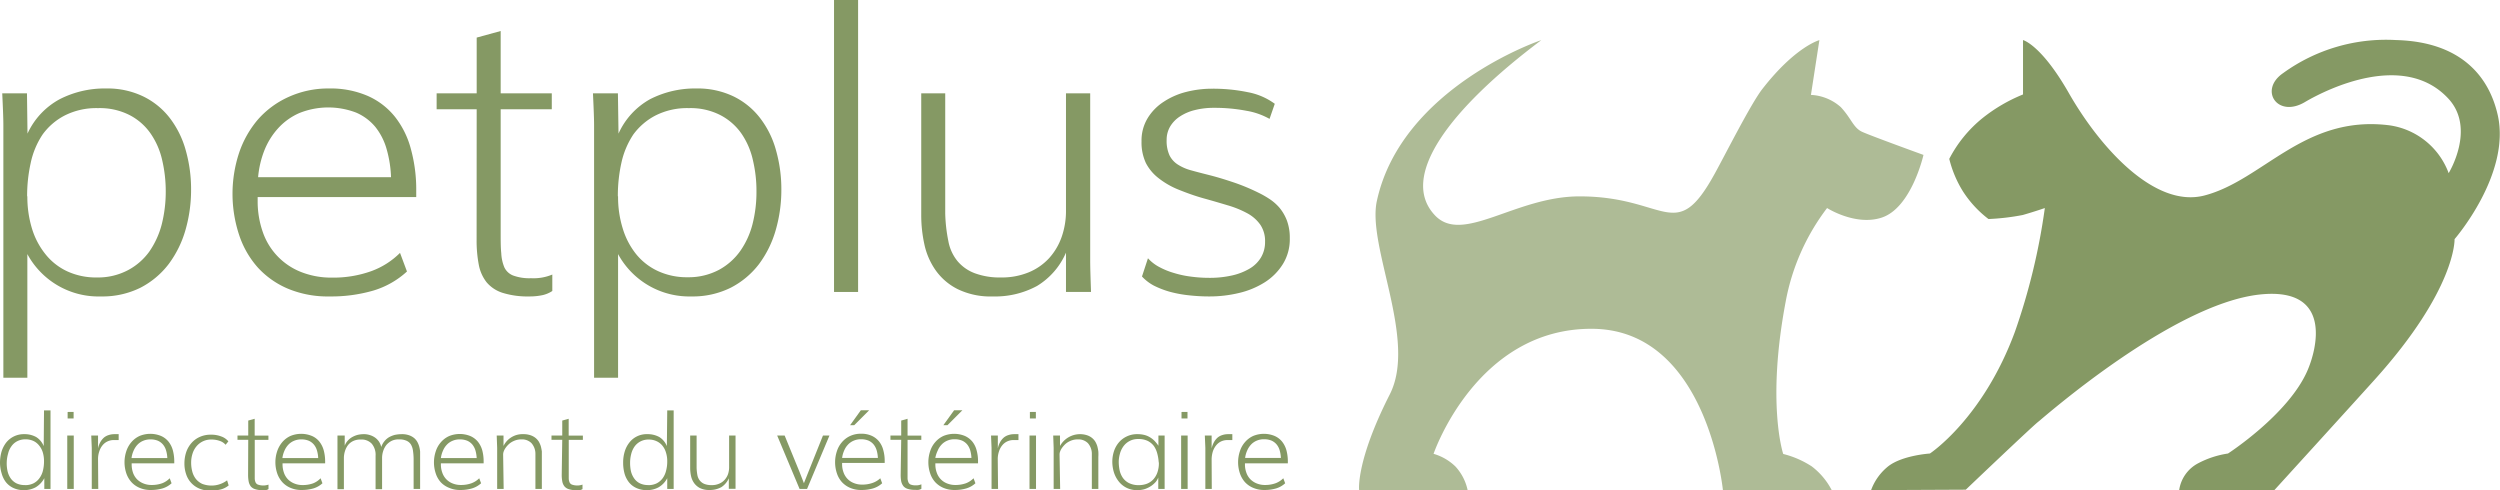 <svg xmlns="http://www.w3.org/2000/svg" viewBox="0 0 334.55 65.59">
  <style type="text/css">
    .pp-logo-green {fill:#859964;}
    .pp-logo-brightgreen {fill:#AEBB96;}
  </style>
  <g id="Ebene_1" data-name="Ebene 1">
    <g>
      <path class="pp-logo-brightgreen" d="M206.25,5.38C193.92,14.64,187.2,23.67,192,28.79c3.71,4,10.8-2.54,19.41-2.51,11.6,0,12.78,6.51,18-2.94,1.38-2.48,4.86-9.41,6.42-11.42,4.43-5.7,7.64-6.55,7.64-6.55l-1.13,7.33a6.48,6.48,0,0,1,4,1.64c1.44,1.55,1.66,2.76,2.87,3.31s8.19,3.08,8.19,3.08-1.6,7.11-5.62,8.4c-3.5,1.13-7.28-1.29-7.28-1.29a29.45,29.45,0,0,0-5.54,12.52c-2.59,13.67-.33,20.39-.33,20.39a12.53,12.53,0,0,1,3.83,1.67,9.47,9.47,0,0,1,2.66,3.17H230.56S228.46,44.11,213.1,44c-15.53-.12-21.26,16.73-21.26,16.73a7,7,0,0,1,2.92,1.69,6.72,6.72,0,0,1,1.64,3.18H181.88s-.48-3.81,4.1-12.82c3.71-7.28-3.06-19.77-1.73-25.88C187.55,11.66,206.32,5.32,206.25,5.38Z"/>
      <path class="pp-logo-green" d="M250.39,65.59a7.26,7.26,0,0,1,2.33-3.22c1.91-1.45,5.54-1.68,5.54-1.68s7.09-4.66,11.38-16.3a84.89,84.89,0,0,0,4-16.55s-1.25.44-2.95.93a30.68,30.68,0,0,1-4.59.54,14.48,14.48,0,0,1-3.43-3.72,15,15,0,0,1-1.82-4.33,17.18,17.18,0,0,1,4.47-5.47,21.78,21.78,0,0,1,5.4-3.15l0-7.28s2.45.62,6.17,7.16C281,19.69,288.31,27.9,295,26.16c7.85-2.05,13.32-10.79,24.68-9.4a9.93,9.93,0,0,1,8,6.41s3.65-5.91,0-9.93c-5.9-6.44-16.24-1.35-19.24.42-3.67,2.18-6.2-1.61-2.92-3.87a23.47,23.47,0,0,1,15.11-4.43c8.82.23,12.5,5,13.63,10.09C336,23.34,328.47,32,328.47,32s.26,6.67-10.74,18.86c-3.47,3.85-13.36,14.71-13.36,14.71H291.62A4.83,4.83,0,0,1,294.15,62a12.47,12.47,0,0,1,4-1.31s8-5.17,10.59-11c1.34-3,3.46-11.37-6.41-10.27-11.63,1.31-28.68,16.31-29.61,17.05s-9.66,9.06-9.66,9.06Z"/>
    </g>
    <g>
      <path class="pp-logo-green" d="M3.66,50.55H.45V19.2q0-.72,0-2.4c0-1.11-.07-2.55-.15-4.31H3.61l.07,5.39A9.93,9.93,0,0,1,8,13.27a13.18,13.18,0,0,1,6.2-1.43,11,11,0,0,1,5,1.08,10,10,0,0,1,3.55,2.91,12.61,12.61,0,0,1,2.11,4.3,19,19,0,0,1,.71,5.24,19.37,19.37,0,0,1-.75,5.41,14.09,14.09,0,0,1-2.25,4.56,11.24,11.24,0,0,1-3.75,3.15,11.44,11.44,0,0,1-5.3,1.18A10.82,10.82,0,0,1,3.66,34Zm0-24.28a14.5,14.5,0,0,0,.62,4.32A10.19,10.19,0,0,0,6.07,34,8.06,8.06,0,0,0,9,36.31a9.18,9.18,0,0,0,4,.82,8.57,8.57,0,0,0,4.17-1A8.32,8.32,0,0,0,20,33.64,11.44,11.44,0,0,0,21.65,30a17.88,17.88,0,0,0,.53-4.38,18.29,18.29,0,0,0-.47-4.16,10.18,10.18,0,0,0-1.54-3.57,7.76,7.76,0,0,0-2.81-2.48,8.78,8.78,0,0,0-4.25-.94,9.36,9.36,0,0,0-4.48,1A8.43,8.43,0,0,0,5.7,18,10.92,10.92,0,0,0,4.11,21.8,20.41,20.41,0,0,0,3.63,26.27Z"/>
      <path class="pp-logo-green" d="M53.53,33.84l.93,2.49a11.53,11.53,0,0,1-4.52,2.56,20.09,20.09,0,0,1-5.82.78,13.87,13.87,0,0,1-5.5-1,11.54,11.54,0,0,1-4.1-2.85A12.38,12.38,0,0,1,32,31.44a17.53,17.53,0,0,1,0-11A13.5,13.5,0,0,1,34.51,16a12,12,0,0,1,4.05-3A12.79,12.79,0,0,1,44,11.84a12.5,12.5,0,0,1,5.22,1,9.65,9.65,0,0,1,3.65,2.81A11.83,11.83,0,0,1,55,20a20.44,20.44,0,0,1,.7,5.54c0,.14,0,.29,0,.45s0,.3,0,.38H34.48v.49a12.41,12.41,0,0,0,.69,4.2,8.82,8.82,0,0,0,5.12,5.34,11,11,0,0,0,4.17.75,14.94,14.94,0,0,0,5.21-.86A10.51,10.51,0,0,0,53.53,33.84Zm-19-10.13H52.33v.12A15.38,15.38,0,0,0,51.75,20a8.41,8.41,0,0,0-1.51-3,6.85,6.85,0,0,0-2.58-1.93,10.4,10.4,0,0,0-7.58.05,8.34,8.34,0,0,0-2.82,2,9.73,9.73,0,0,0-1.86,2.95A12.84,12.84,0,0,0,34.54,23.71Z"/>
      <path class="pp-logo-green" d="M63.79,14.62H58.43V12.49h5.36l0-7.46L67,4.15v8.34h6.84v2.13H67v16.6c0,1,0,1.91.08,2.67a5.57,5.57,0,0,0,.41,1.88,2.17,2.17,0,0,0,1.18,1.1,6.28,6.28,0,0,0,2.39.36,6.49,6.49,0,0,0,2.85-.49v2.2a3.9,3.9,0,0,1-1.33.56,8.31,8.31,0,0,1-1.75.17,11.25,11.25,0,0,1-3.53-.47,4.62,4.62,0,0,1-2.17-1.41,5.38,5.38,0,0,1-1.06-2.37,17.16,17.16,0,0,1-.29-3.34Z"/>
      <path class="pp-logo-green" d="M82.71,50.55H79.5V19.2q0-.72,0-2.4c0-1.11-.07-2.55-.15-4.31h3.34l.08,5.39A9.91,9.91,0,0,1,87,13.27a13.18,13.18,0,0,1,6.2-1.43,11.08,11.08,0,0,1,5,1.08,10,10,0,0,1,3.54,2.91,12.43,12.43,0,0,1,2.11,4.3,19,19,0,0,1,.71,5.24,19.37,19.37,0,0,1-.75,5.41,14.07,14.07,0,0,1-2.24,4.56,11.18,11.18,0,0,1-3.76,3.15,11.41,11.41,0,0,1-5.3,1.18A10.84,10.84,0,0,1,82.71,34Zm0-24.28a14.18,14.18,0,0,0,.63,4.32A10.18,10.18,0,0,0,85.12,34a8.14,8.14,0,0,0,2.94,2.28,9.19,9.19,0,0,0,4,.82,8.62,8.62,0,0,0,4.17-1,8.38,8.38,0,0,0,2.85-2.54A11,11,0,0,0,100.7,30a17.4,17.4,0,0,0,.53-4.38,17.74,17.74,0,0,0-.47-4.16,10.17,10.17,0,0,0-1.53-3.57,7.87,7.87,0,0,0-2.82-2.48,8.74,8.74,0,0,0-4.24-.94,9.34,9.34,0,0,0-4.48,1A8.56,8.56,0,0,0,84.75,18a11.12,11.12,0,0,0-1.59,3.77A20.41,20.41,0,0,0,82.68,26.27Z"/>
      <path class="pp-logo-green" d="M114.83,0V39.07h-3.22V0Z"/>
      <path class="pp-logo-green" d="M142.67,12.49h3.22V32.94c0,.27,0,.92,0,1.93s.05,2.42.11,4.2h-3.35V33.81a9.7,9.7,0,0,1-3.88,4.46,11.78,11.78,0,0,1-5.94,1.4,10,10,0,0,1-4.72-1,8,8,0,0,1-2.93-2.54,9.52,9.52,0,0,1-1.49-3.48,18.07,18.07,0,0,1-.41-3.85V12.49h3.21V28.58a21.11,21.11,0,0,0,.42,3.69,5.88,5.88,0,0,0,1.22,2.67,5.55,5.55,0,0,0,2.33,1.63,9.59,9.59,0,0,0,3.49.56,9.42,9.42,0,0,0,3.72-.69,7.68,7.68,0,0,0,2.72-1.89,8.32,8.32,0,0,0,1.68-2.84,10.45,10.45,0,0,0,.58-3.55V12.49Z"/>
      <path class="pp-logo-green" d="M169.89,15.91a9.48,9.48,0,0,0-3.12-1.09,22.52,22.52,0,0,0-4.34-.39,10.23,10.23,0,0,0-2.54.3,6.36,6.36,0,0,0-2,.86,4.15,4.15,0,0,0-1.3,1.34,3.5,3.5,0,0,0-.47,1.8,4.66,4.66,0,0,0,.38,2.05,3.09,3.09,0,0,0,1.1,1.23,6.24,6.24,0,0,0,1.78.78c.71.2,1.53.41,2.44.64s1.92.53,3,.89a26.69,26.69,0,0,1,3.57,1.46,12.8,12.8,0,0,1,1.45.82,6.47,6.47,0,0,1,1.38,1.2,6.11,6.11,0,0,1,1,1.73,6.6,6.6,0,0,1,.38,2.34,6.32,6.32,0,0,1-.92,3.46,7.72,7.72,0,0,1-2.42,2.44,11.23,11.23,0,0,1-3.43,1.43,16.81,16.81,0,0,1-4,.47,24.34,24.34,0,0,1-2.71-.15,16.32,16.32,0,0,1-2.52-.46,11.85,11.85,0,0,1-2.19-.84A6,6,0,0,1,152.82,37l.8-2.44a5.48,5.48,0,0,0,1.51,1.17,10,10,0,0,0,2,.81,13.21,13.21,0,0,0,2.27.48,18,18,0,0,0,2.43.16,13.36,13.36,0,0,0,3-.31,8.08,8.08,0,0,0,2.37-.91,4.35,4.35,0,0,0,1.54-1.5,4,4,0,0,0,.55-2.1,3.88,3.88,0,0,0-.63-2.28,5.09,5.09,0,0,0-1.73-1.53,13.34,13.34,0,0,0-2.62-1.07c-1-.3-2.09-.62-3.28-.95s-2.4-.78-3.41-1.19A10.85,10.85,0,0,1,155,23.81a6.09,6.09,0,0,1-1.66-2,6.5,6.5,0,0,1-.58-2.89,5.75,5.75,0,0,1,.82-3.11,6.87,6.87,0,0,1,2.16-2.2,9.79,9.79,0,0,1,3-1.31,14,14,0,0,1,3.49-.43,23,23,0,0,1,4.77.47,8.77,8.77,0,0,1,3.59,1.55Z"/>
      <g>
        <path class="pp-logo-green" d="M5.89,54.92h.87v9.65c0,.27,0,.55,0,.86H5.93l0-1.44a3.12,3.12,0,0,1-1.16,1.22,3.23,3.23,0,0,1-1.57.38,3.22,3.22,0,0,1-1.41-.29,2.73,2.73,0,0,1-1-.78,3.36,3.36,0,0,1-.57-1.17A5,5,0,0,1,0,61.92a5.42,5.42,0,0,1,.2-1.46,3.83,3.83,0,0,1,.61-1.21A3,3,0,0,1,3.24,58.1a3.17,3.17,0,0,1,1.61.39,2.54,2.54,0,0,1,1,1.21Zm-2.53,10a2.46,2.46,0,0,0,1.12-.24A2.23,2.23,0,0,0,5.27,64a2.85,2.85,0,0,0,.47-1,5.17,5.17,0,0,0,.15-1.28,4,4,0,0,0-.17-1.2,2.63,2.63,0,0,0-.5-.92A2.09,2.09,0,0,0,4.45,59a2.46,2.46,0,0,0-1-.21,2.4,2.4,0,0,0-1.14.25,2.14,2.14,0,0,0-.78.68,2.67,2.67,0,0,0-.45,1A4.6,4.6,0,0,0,.9,61.89,4.69,4.69,0,0,0,1,63a2.78,2.78,0,0,0,.42,1,2.13,2.13,0,0,0,.76.67A2.51,2.51,0,0,0,3.36,64.91Z"/>
        <path class="pp-logo-green" d="M9,58.28h.87v7.15H9Zm.85-3.16V56h-.8v-.87Z"/>
        <path class="pp-logo-green" d="M13.15,65.43h-.87V59.94l-.07-1.66h.91l0,1.73a2.87,2.87,0,0,1,.32-.87,2.38,2.38,0,0,1,.48-.59,1.86,1.86,0,0,1,.62-.33,2.49,2.49,0,0,1,.74-.12h.35l.25,0v.79l-.22,0-.43,0a1.92,1.92,0,0,0-.84.18,1.84,1.84,0,0,0-.66.51,2.42,2.42,0,0,0-.44.81,3.18,3.18,0,0,0-.17,1.06Z"/>
        <path class="pp-logo-green" d="M22.71,64l.25.67a3.11,3.11,0,0,1-1.21.69,5.47,5.47,0,0,1-1.57.21,3.65,3.65,0,0,1-1.48-.28,3.09,3.09,0,0,1-1.1-.76,3.42,3.42,0,0,1-.69-1.17,4.68,4.68,0,0,1,0-3,3.54,3.54,0,0,1,.68-1.2,3.17,3.17,0,0,1,1.09-.82,3.76,3.76,0,0,1,2.87,0,2.65,2.65,0,0,1,1,.76,3.24,3.24,0,0,1,.58,1.16,5.78,5.78,0,0,1,.19,1.49s0,.08,0,.12V62h-5.7v.13a3.39,3.39,0,0,0,.18,1.13,2.4,2.4,0,0,0,.53.87,2.47,2.47,0,0,0,.85.56,2.83,2.83,0,0,0,1.12.21,4.07,4.07,0,0,0,1.4-.23A2.77,2.77,0,0,0,22.71,64ZM17.6,61.3h4.79v0a4,4,0,0,0-.16-1,2.17,2.17,0,0,0-.41-.8,1.91,1.91,0,0,0-.69-.52,2.57,2.57,0,0,0-1-.18,2.4,2.4,0,0,0-1,.2,2.19,2.19,0,0,0-.76.54,2.79,2.79,0,0,0-.5.79A3.44,3.44,0,0,0,17.6,61.3Z"/>
        <path class="pp-logo-green" d="M30.19,59.52A1.75,1.75,0,0,0,29.4,59a3.21,3.21,0,0,0-1.1-.18,2.5,2.5,0,0,0-2,.9,2.79,2.79,0,0,0-.54,1,3.85,3.85,0,0,0-.18,1.19,4.56,4.56,0,0,0,.15,1.19,2.72,2.72,0,0,0,.49,1,2.37,2.37,0,0,0,.84.65,3.47,3.47,0,0,0,3.33-.47l.21.68a2.77,2.77,0,0,1-1.07.54,5.68,5.68,0,0,1-1.35.16,3.67,3.67,0,0,1-1.53-.29,3.12,3.12,0,0,1-1.75-1.94,4.36,4.36,0,0,1-.22-1.42,4.78,4.78,0,0,1,.23-1.48,3.65,3.65,0,0,1,.69-1.22,3.18,3.18,0,0,1,1.11-.83,3.45,3.45,0,0,1,1.51-.31,3.69,3.69,0,0,1,1.4.24,2.17,2.17,0,0,1,.94.65Z"/>
        <path class="pp-logo-green" d="M33.22,58.85H31.78v-.57h1.44v-2l.86-.24v2.25h1.84v.57H34.09v4.47c0,.27,0,.51,0,.72a1.37,1.37,0,0,0,.11.5.59.59,0,0,0,.32.3,2.15,2.15,0,0,0,1.41,0v.6a1,1,0,0,1-.36.14,1.7,1.7,0,0,1-.47,0,2.83,2.83,0,0,1-.95-.13,1.22,1.22,0,0,1-.59-.37,1.62,1.62,0,0,1-.28-.64,4.78,4.78,0,0,1-.08-.9Z"/>
        <path class="pp-logo-green" d="M42.9,64l.25.67a3.11,3.11,0,0,1-1.21.69,5.47,5.47,0,0,1-1.57.21,3.65,3.65,0,0,1-1.48-.28,3.09,3.09,0,0,1-1.1-.76,3.42,3.42,0,0,1-.69-1.17,4.68,4.68,0,0,1,0-3,3.71,3.71,0,0,1,.68-1.2,3.17,3.17,0,0,1,1.09-.82,3.76,3.76,0,0,1,2.87,0,2.57,2.57,0,0,1,1,.76,3.24,3.24,0,0,1,.58,1.16,5.78,5.78,0,0,1,.19,1.49.49.49,0,0,1,0,.12V62h-5.7v.13A3.39,3.39,0,0,0,38,63.27a2.4,2.4,0,0,0,.53.87,2.47,2.47,0,0,0,.85.56,2.83,2.83,0,0,0,1.12.21,4.07,4.07,0,0,0,1.4-.23A2.77,2.77,0,0,0,42.9,64ZM37.79,61.3h4.79v0a4,4,0,0,0-.16-1,2.17,2.17,0,0,0-.41-.8,1.91,1.91,0,0,0-.69-.52,2.57,2.57,0,0,0-1-.18,2.4,2.4,0,0,0-1,.2,2.19,2.19,0,0,0-.76.54,2.79,2.79,0,0,0-.5.79A3.44,3.44,0,0,0,37.79,61.3Z"/>
        <path class="pp-logo-green" d="M46.13,58.28l0,1.37a2,2,0,0,1,.42-.69,2.27,2.27,0,0,1,.6-.48,3.09,3.09,0,0,1,.73-.29,3.57,3.57,0,0,1,.8-.09,2.55,2.55,0,0,1,.84.13,2.42,2.42,0,0,1,.7.35,2.18,2.18,0,0,1,.51.54,2.26,2.26,0,0,1,.29.7,2.38,2.38,0,0,1,.42-.77,2.33,2.33,0,0,1,.6-.53,3.36,3.36,0,0,1,.78-.32,4.57,4.57,0,0,1,.93-.1,2.82,2.82,0,0,1,1,.15,2.23,2.23,0,0,1,.68.38,1.94,1.94,0,0,1,.44.55,2.94,2.94,0,0,1,.24.62,3.79,3.79,0,0,1,.11.63c0,.2,0,.39,0,.54v4.46h-.87V61.52a8.06,8.06,0,0,0-.08-1.17A2.25,2.25,0,0,0,55,59.5a1.33,1.33,0,0,0-.6-.52,2.29,2.29,0,0,0-1-.18,2.12,2.12,0,0,0-1,.2,2.3,2.3,0,0,0-.69.54,2.61,2.61,0,0,0-.43.81,3.08,3.08,0,0,0-.15,1v4.11h-.87V61a2.3,2.3,0,0,0-.51-1.62,1.86,1.86,0,0,0-1.47-.56,2.18,2.18,0,0,0-1,.19,1.93,1.93,0,0,0-.69.53,2.59,2.59,0,0,0-.42.81,3.12,3.12,0,0,0-.15,1v4.11h-.86V60.06c0-.08,0-.27,0-.56s0-.71,0-1.22Z"/>
        <path class="pp-logo-green" d="M64.13,64l.25.67a3.15,3.15,0,0,1-1.22.69,5.35,5.35,0,0,1-1.56.21,3.62,3.62,0,0,1-1.48-.28A3.13,3.13,0,0,1,59,64.55a3.25,3.25,0,0,1-.68-1.17,4.68,4.68,0,0,1,0-3,3.38,3.38,0,0,1,.68-1.2,3.17,3.17,0,0,1,1.09-.82,3.76,3.76,0,0,1,2.87,0,2.73,2.73,0,0,1,1,.76,3.24,3.24,0,0,1,.58,1.16,5.8,5.8,0,0,1,.18,1.49V62H59v.13a3.15,3.15,0,0,0,.19,1.13,2.4,2.4,0,0,0,.53.87,2.34,2.34,0,0,0,.84.56,2.88,2.88,0,0,0,1.13.21,4.07,4.07,0,0,0,1.4-.23A2.85,2.85,0,0,0,64.13,64ZM59,61.3h4.79v0a4.54,4.54,0,0,0-.16-1,2.33,2.33,0,0,0-.41-.8,1.91,1.91,0,0,0-.69-.52,2.59,2.59,0,0,0-1-.18,2.38,2.38,0,0,0-1,.2,2.19,2.19,0,0,0-.76.54,2.59,2.59,0,0,0-.5.79A3.44,3.44,0,0,0,59,61.3Z"/>
        <path class="pp-logo-green" d="M67.4,65.43h-.87V59.94l-.06-1.66h.91l0,1.4a2.81,2.81,0,0,1,2.65-1.58,2.88,2.88,0,0,1,.92.13,2.22,2.22,0,0,1,.67.34,2.05,2.05,0,0,1,.47.51,3,3,0,0,1,.28.63,5.57,5.57,0,0,1,.14.71c0,.24,0,.49,0,.73v4.28h-.86V61.06c0-.15,0-.24,0-.28a2.15,2.15,0,0,0-.53-1.48,1.79,1.79,0,0,0-1.35-.5,2.37,2.37,0,0,0-.72.1,2.74,2.74,0,0,0-.6.27,2.23,2.23,0,0,0-.47.38,2.89,2.89,0,0,0-.36.44,2,2,0,0,0-.22.44,1.19,1.19,0,0,0-.07.39Z"/>
        <path class="pp-logo-green" d="M75.24,58.85H73.8v-.57h1.44v-2l.86-.24v2.25H78v.57H76.11v4.47c0,.27,0,.51,0,.72a1.37,1.37,0,0,0,.11.5.59.59,0,0,0,.32.3,2.15,2.15,0,0,0,1.41,0v.6a1,1,0,0,1-.36.14,1.7,1.7,0,0,1-.47,0,2.83,2.83,0,0,1-1-.13,1.19,1.19,0,0,1-.58-.37,1.5,1.5,0,0,1-.29-.64,4.78,4.78,0,0,1-.08-.9Z"/>
        <path class="pp-logo-green" d="M89.29,54.92h.86v9.65c0,.27,0,.55,0,.86h-.86l0-1.44a3,3,0,0,1-1.16,1.22,3.2,3.2,0,0,1-1.57.38,3.25,3.25,0,0,1-1.41-.29,2.69,2.69,0,0,1-1-.78,3.38,3.38,0,0,1-.58-1.17,5.44,5.44,0,0,1-.18-1.43,5,5,0,0,1,.2-1.46,3.63,3.63,0,0,1,.61-1.21,2.92,2.92,0,0,1,2.43-1.15,3.2,3.2,0,0,1,1.61.39,2.54,2.54,0,0,1,1,1.21Zm-2.53,10a2.49,2.49,0,0,0,1.12-.24,2.32,2.32,0,0,0,.79-.67,2.84,2.84,0,0,0,.46-1,4.72,4.72,0,0,0,.16-1.28,3.74,3.74,0,0,0-.18-1.2,2.61,2.61,0,0,0-.49-.92,2.21,2.21,0,0,0-.78-.58,2.43,2.43,0,0,0-1-.21,2.33,2.33,0,0,0-1.13.25,2.26,2.26,0,0,0-.79.68,3,3,0,0,0-.45,1,4.6,4.6,0,0,0-.15,1.18A5.24,5.24,0,0,0,84.42,63a2.8,2.8,0,0,0,.43,1,2,2,0,0,0,.76.67A2.48,2.48,0,0,0,86.76,64.91Z"/>
        <path class="pp-logo-green" d="M97.56,58.28h.87v6c0,.28,0,.65,0,1.13h-.9V64a2.66,2.66,0,0,1-1,1.19,3.18,3.18,0,0,1-1.6.38,2.75,2.75,0,0,1-1.27-.26,2.22,2.22,0,0,1-.79-.69,2.55,2.55,0,0,1-.4-.94,5.15,5.15,0,0,1-.11-1V58.28h.86v4.33a6.79,6.79,0,0,0,.11,1,1.66,1.66,0,0,0,.34.72,1.49,1.49,0,0,0,.62.44,2.61,2.61,0,0,0,.94.15,2.41,2.41,0,0,0,1-.19,2,2,0,0,0,.73-.51,2.24,2.24,0,0,0,.46-.76,2.93,2.93,0,0,0,.15-1V58.28Z"/>
        <path class="pp-logo-green" d="M110.13,58.28H111l-3,7.15h-1l-3-7.15H105l2,4.89.58,1.49.52-1.31Z"/>
        <path class="pp-logo-green" d="M117.8,64l.25.67a3.15,3.15,0,0,1-1.22.69,5.35,5.35,0,0,1-1.56.21,3.7,3.7,0,0,1-1.49-.28,3.19,3.19,0,0,1-1.1-.76,3.25,3.25,0,0,1-.68-1.17,4.68,4.68,0,0,1,0-3,3.38,3.38,0,0,1,.68-1.2,3.17,3.17,0,0,1,1.09-.82,3.43,3.43,0,0,1,1.46-.3,3.33,3.33,0,0,1,1.4.27,2.68,2.68,0,0,1,1,.76,3.07,3.07,0,0,1,.57,1.16,5.38,5.38,0,0,1,.19,1.49v.12c0,.05,0,.08,0,.11h-5.7v.13a3.15,3.15,0,0,0,.19,1.13,2.4,2.4,0,0,0,.53.87,2.34,2.34,0,0,0,.84.56,2.88,2.88,0,0,0,1.13.21,4.11,4.11,0,0,0,1.4-.23A2.85,2.85,0,0,0,117.8,64Zm-5.11-2.72h4.79v0a4.54,4.54,0,0,0-.16-1,2.33,2.33,0,0,0-.41-.8,1.91,1.91,0,0,0-.69-.52,2.62,2.62,0,0,0-1-.18,2.38,2.38,0,0,0-1,.2,2.19,2.19,0,0,0-.76.54,2.59,2.59,0,0,0-.5.79A3.44,3.44,0,0,0,112.69,61.3Zm2.51-6.38h1.11l-2,2h-.55Z"/>
        <path class="pp-logo-green" d="M120.6,58.85h-1.44v-.57h1.44v-2l.85-.24v2.25h1.84v.57h-1.84v4.47c0,.27,0,.51,0,.72a1.59,1.59,0,0,0,.12.5.57.57,0,0,0,.31.3,1.8,1.8,0,0,0,.65.1,1.76,1.76,0,0,0,.77-.14v.6a1.13,1.13,0,0,1-.36.14,1.74,1.74,0,0,1-.47,0,2.89,2.89,0,0,1-1-.13,1.19,1.19,0,0,1-.58-.37,1.63,1.63,0,0,1-.29-.64,4.84,4.84,0,0,1-.07-.9Z"/>
        <path class="pp-logo-green" d="M130.28,64l.25.67a3.15,3.15,0,0,1-1.22.69,5.35,5.35,0,0,1-1.56.21,3.7,3.7,0,0,1-1.49-.28,3.19,3.19,0,0,1-1.1-.76,3.25,3.25,0,0,1-.68-1.17,4.68,4.68,0,0,1,0-3,3.38,3.38,0,0,1,.68-1.2,3.17,3.17,0,0,1,1.09-.82,3.76,3.76,0,0,1,2.87,0,2.73,2.73,0,0,1,1,.76,3.07,3.07,0,0,1,.57,1.16,5.38,5.38,0,0,1,.19,1.49V62h-5.71v.13a3.15,3.15,0,0,0,.19,1.13,2.4,2.4,0,0,0,.53.87,2.34,2.34,0,0,0,.84.56,2.88,2.88,0,0,0,1.13.21,4.11,4.11,0,0,0,1.4-.23A2.85,2.85,0,0,0,130.28,64Zm-5.12-2.72H130v0a4.54,4.54,0,0,0-.16-1,2.33,2.33,0,0,0-.41-.8,1.91,1.91,0,0,0-.69-.52,2.62,2.62,0,0,0-1-.18,2.35,2.35,0,0,0-1,.2,2.19,2.19,0,0,0-.76.54,2.59,2.59,0,0,0-.5.79A3.83,3.83,0,0,0,125.16,61.3Zm2.52-6.38h1.11l-2,2h-.55Z"/>
        <path class="pp-logo-green" d="M133.56,65.43h-.87V59.94l-.07-1.66h.91l0,1.73a2.87,2.87,0,0,1,.32-.87,2.38,2.38,0,0,1,.48-.59,1.86,1.86,0,0,1,.62-.33,2.49,2.49,0,0,1,.74-.12h.35l.25,0v.79l-.23,0-.43,0a1.92,1.92,0,0,0-.84.18,1.84,1.84,0,0,0-.66.51,2.42,2.42,0,0,0-.44.81,3.18,3.18,0,0,0-.17,1.06Z"/>
        <path class="pp-logo-green" d="M137.77,58.28h.87v7.15h-.87Zm.85-3.16V56h-.8v-.87Z"/>
        <path class="pp-logo-green" d="M141.87,65.43H141V59.94l-.06-1.66h.91l0,1.4a3.07,3.07,0,0,1,3.57-1.45,2.11,2.11,0,0,1,.67.34,2.05,2.05,0,0,1,.47.51,3,3,0,0,1,.28.63,5.57,5.57,0,0,1,.14.71,6,6,0,0,1,0,.73c0,.12,0,.36,0,.7v3.58h-.87V61.06c0-.15,0-.24,0-.28a2.15,2.15,0,0,0-.53-1.48,1.79,1.79,0,0,0-1.35-.5,2.37,2.37,0,0,0-.72.1,2.74,2.74,0,0,0-.6.27,2.23,2.23,0,0,0-.47.38,3.65,3.65,0,0,0-.36.44,2,2,0,0,0-.22.44,1.19,1.19,0,0,0-.07.39Z"/>
        <path class="pp-logo-green" d="M152.25,58.1a3.6,3.6,0,0,1,.91.11,2.63,2.63,0,0,1,.73.31,3.07,3.07,0,0,1,.61.48,4.94,4.94,0,0,1,.52.65l0-1.37h.83v7.15H155V63.9a2.12,2.12,0,0,1-.34.59,3.61,3.61,0,0,1-.61.54,3.78,3.78,0,0,1-.83.41,3.35,3.35,0,0,1-1,.15,3.13,3.13,0,0,1-1.52-.34,3.07,3.07,0,0,1-1.05-.9,3.78,3.78,0,0,1-.61-1.22,4.94,4.94,0,0,1-.19-1.35,4.49,4.49,0,0,1,.21-1.36,3.48,3.48,0,0,1,.63-1.17,3.08,3.08,0,0,1,1.06-.83A3.18,3.18,0,0,1,152.25,58.1Zm2.8,3.67a5.75,5.75,0,0,0-.19-1.1,3.1,3.1,0,0,0-.46-1,2.35,2.35,0,0,0-.82-.67,2.8,2.8,0,0,0-1.26-.25,2.38,2.38,0,0,0-2,1,3,3,0,0,0-.46,1,4,4,0,0,0-.15,1.07,5.82,5.82,0,0,0,.11,1.08,2.88,2.88,0,0,0,.41,1,2.24,2.24,0,0,0,.82.73,2.86,2.86,0,0,0,1.36.29,3,3,0,0,0,1.05-.18,2.36,2.36,0,0,0,.84-.55,2.7,2.7,0,0,0,.57-.93,3.71,3.71,0,0,0,.21-1.31Z"/>
        <path class="pp-logo-green" d="M158.06,58.28h.87v7.15h-.87Zm.85-3.16V56h-.8v-.87Z"/>
        <path class="pp-logo-green" d="M162.16,65.43h-.86V59.94l-.07-1.66h.91l0,1.73a3.16,3.16,0,0,1,.33-.87,2.38,2.38,0,0,1,.48-.59,1.86,1.86,0,0,1,.62-.33,2.49,2.49,0,0,1,.74-.12h.35l.25,0v.79l-.22,0-.43,0a2,2,0,0,0-.85.18,1.89,1.89,0,0,0-.65.51,2.62,2.62,0,0,0-.45.81,3.8,3.8,0,0,0-.17,1.06Z"/>
        <path class="pp-logo-green" d="M171.73,64l.25.67a3.11,3.11,0,0,1-1.21.69,5.47,5.47,0,0,1-1.57.21,3.65,3.65,0,0,1-1.48-.28,3.13,3.13,0,0,1-1.11-.76,3.4,3.4,0,0,1-.68-1.17,4.68,4.68,0,0,1,0-3,3.38,3.38,0,0,1,.68-1.2,3.17,3.17,0,0,1,1.09-.82,3.76,3.76,0,0,1,2.87,0,2.65,2.65,0,0,1,1,.76,3.24,3.24,0,0,1,.58,1.16,5.78,5.78,0,0,1,.19,1.49s0,.08,0,.12V62H166.6v.13a3.15,3.15,0,0,0,.19,1.13,2.4,2.4,0,0,0,.53.87,2.47,2.47,0,0,0,.85.56,2.83,2.83,0,0,0,1.12.21,4.07,4.07,0,0,0,1.4-.23A2.85,2.85,0,0,0,171.73,64Zm-5.11-2.72h4.79v0a4.54,4.54,0,0,0-.16-1,2.17,2.17,0,0,0-.41-.8,1.91,1.91,0,0,0-.69-.52,2.57,2.57,0,0,0-1-.18,2.4,2.4,0,0,0-1,.2,2.19,2.19,0,0,0-.76.54,2.79,2.79,0,0,0-.5.79A3.44,3.44,0,0,0,166.62,61.3Z"/>
      </g>
    </g>
  </g>
</svg>
